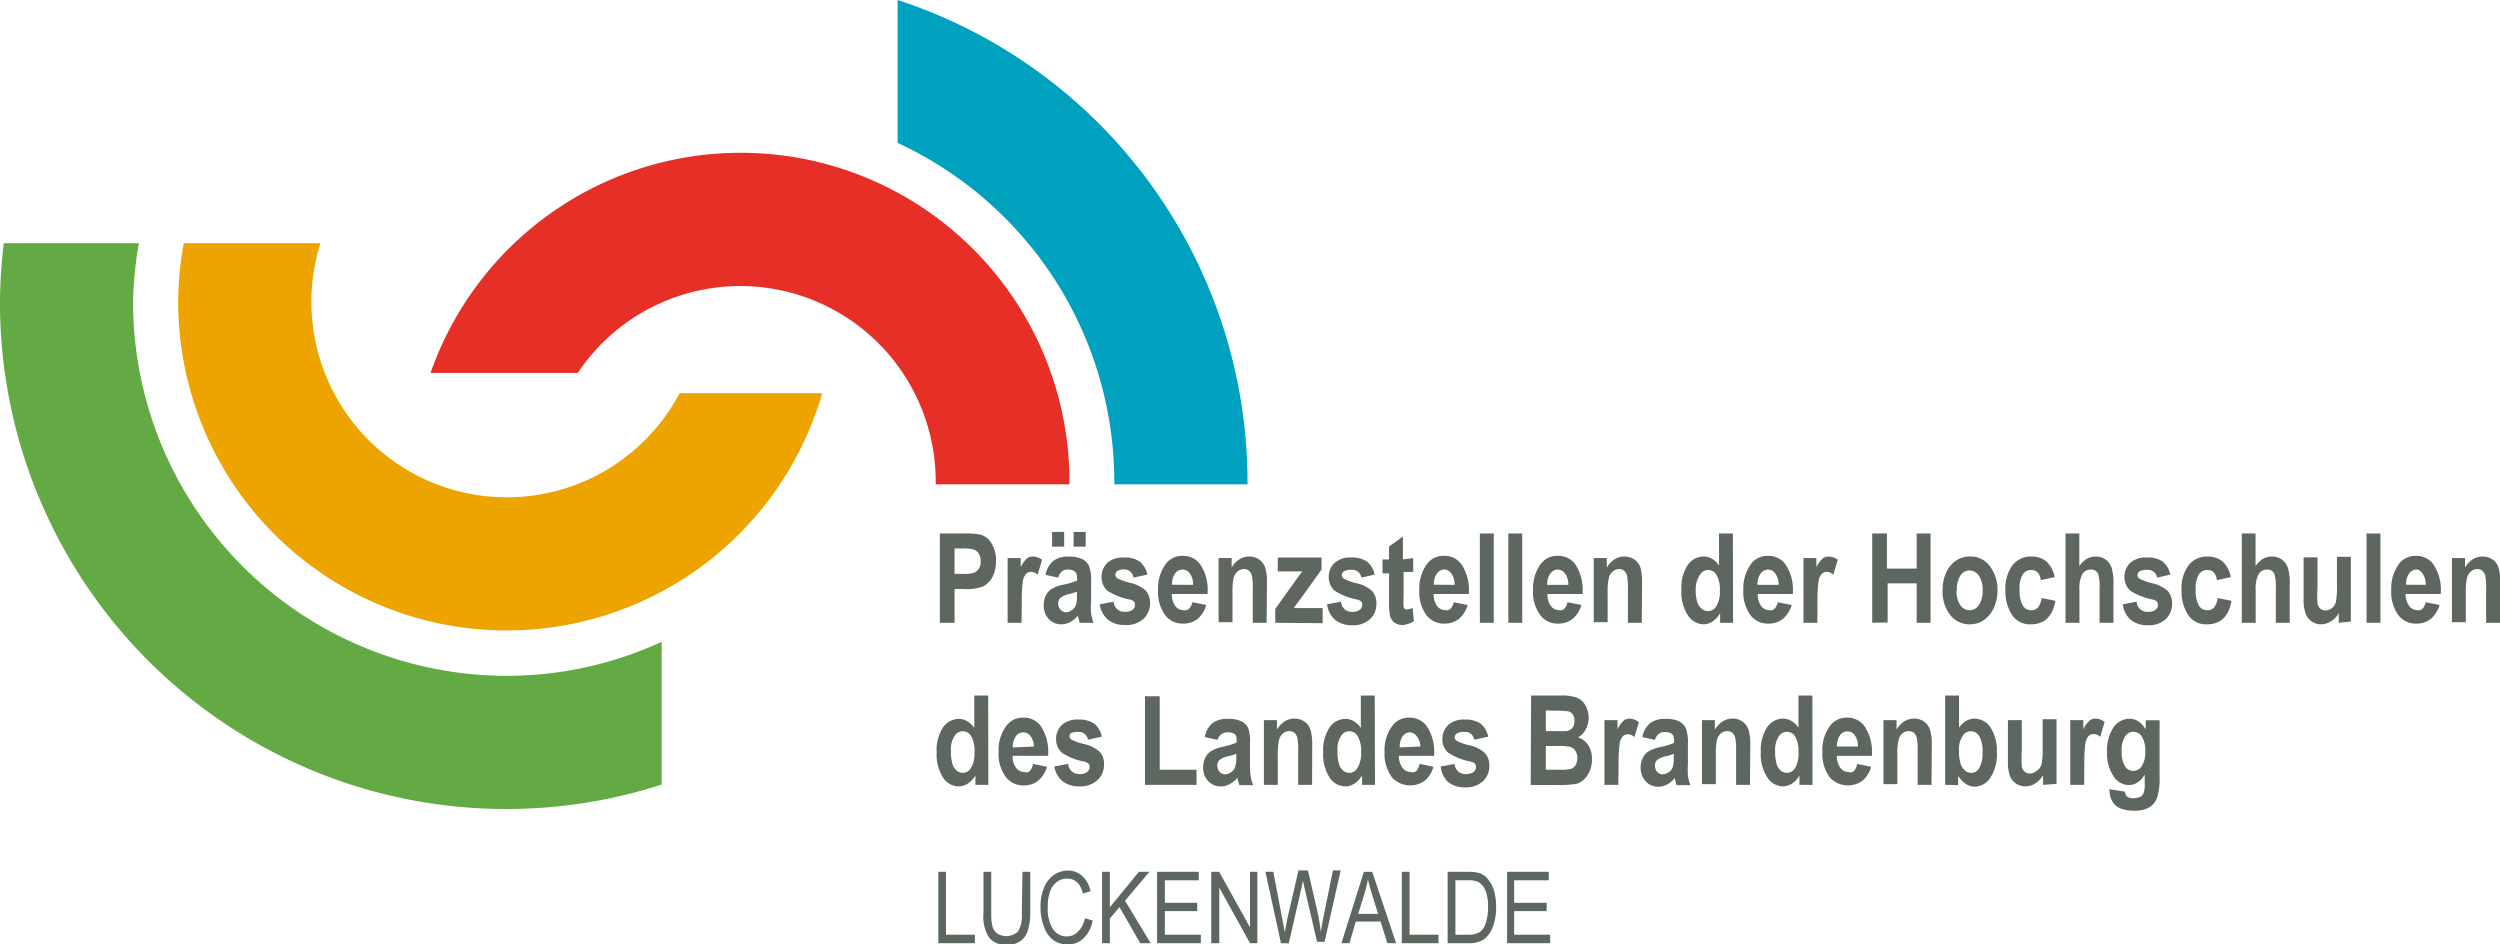 <?xml version="1.0" encoding="UTF-8"?> <svg xmlns="http://www.w3.org/2000/svg" viewBox="0 0 180 68"><g id="weiter_logos" data-name="weiter logos"><path d="M48.93,28.31a14.07,14.07,0,0,1-25.86-10.8H13.23a23.94,23.94,0,0,0-.4,4.26A23.65,23.65,0,0,0,59.2,28.31Z" fill="#eea400"></path><path d="M47.64,46.21a26.66,26.66,0,0,1-11.15,2.45A26.93,26.93,0,0,1,9.58,21.77,27.21,27.21,0,0,1,10,17.51H.27A37.47,37.47,0,0,0,0,21.77,36.45,36.45,0,0,0,47.64,56.49Z" fill="#64aa44"></path><path d="M64.63,0V10.29a26.9,26.9,0,0,1,15.6,24.38c0,.06,0,.13,0,.2h9.59c0-.07,0-.14,0-.21A36.54,36.54,0,0,0,64.63,0Z" fill="#00a1bf"></path><path d="M53.33,11A23.65,23.65,0,0,0,31,26.85h10.6a14.07,14.07,0,0,1,25.77,7.82c0,.07,0,.13,0,.2H77c0-.07,0-.13,0-.2A23.67,23.67,0,0,0,53.33,11Z" fill="#e63027"></path><path d="M67.67,44.84V38.41h1.71a5.36,5.36,0,0,1,1.25.09,1.4,1.4,0,0,1,.77.64,2.25,2.25,0,0,1,.31,1.25,2.47,2.47,0,0,1-.26,1.17,1.61,1.61,0,0,1-.66.66,3.37,3.37,0,0,1-1.36.19h-.7v2.43Zm1.06-5.35v1.83h.59a2.47,2.47,0,0,0,.81-.08.78.78,0,0,0,.35-.3,1,1,0,0,0,.13-.54,1,1,0,0,0-.14-.54.7.7,0,0,0-.35-.29,3,3,0,0,0-.87-.08Z" fill="#5d665f"></path><path d="M73.55,44.84h-1V40.18h.94v.66a2.27,2.27,0,0,1,.43-.62.71.71,0,0,1,.44-.15,1.15,1.15,0,0,1,.67.23l-.32,1.08a.75.75,0,0,0-.47-.21.52.52,0,0,0-.37.16,1,1,0,0,0-.23.56,10.25,10.25,0,0,0-.07,1.51Z" fill="#5d665f"></path><path d="M76.19,41.59l-.91-.2a1.72,1.72,0,0,1,.55-1,1.68,1.68,0,0,1,1.1-.31,2.14,2.14,0,0,1,1,.18,1.08,1.08,0,0,1,.48.49,2.88,2.88,0,0,1,.15,1.12V43.3a5.23,5.23,0,0,0,0,.91,3.06,3.06,0,0,0,.18.63h-1l-.14-.51a1.8,1.8,0,0,1-.55.46,1.4,1.4,0,0,1-.63.16,1.21,1.21,0,0,1-.91-.38,1.38,1.38,0,0,1-.36-1,1.52,1.52,0,0,1,.15-.69,1.1,1.1,0,0,1,.41-.47,2.51,2.51,0,0,1,.84-.31,5.19,5.19,0,0,0,1-.3,1.44,1.44,0,0,0-.05-.51.43.43,0,0,0-.2-.2,1,1,0,0,0-.42-.08.6.6,0,0,0-.42.13A.86.86,0,0,0,76.19,41.59Zm-.44-2.23V38.3h.87v1.06Zm1.79,3.24a4.71,4.71,0,0,1-.6.18,1.51,1.51,0,0,0-.61.28.51.51,0,0,0-.14.38.64.64,0,0,0,.16.45.48.48,0,0,0,.4.19.72.72,0,0,0,.42-.15.79.79,0,0,0,.29-.35,2.07,2.07,0,0,0,.08-.73Zm-.24-3.24V38.3h.87v1.06Z" fill="#5d665f"></path><path d="M79.18,43.51l1-.19a.77.77,0,0,0,.82.73.83.83,0,0,0,.54-.14.43.43,0,0,0,.18-.36.32.32,0,0,0-.08-.24.63.63,0,0,0-.33-.15,4.49,4.49,0,0,1-1.58-.63,1.31,1.31,0,0,1-.42-1,1.39,1.39,0,0,1,.41-1,1.7,1.7,0,0,1,1.2-.39,1.92,1.92,0,0,1,1.14.29,1.64,1.64,0,0,1,.55.94l-1,.22A.66.66,0,0,0,81,41a1,1,0,0,0-.53.1.33.33,0,0,0-.16.28.33.33,0,0,0,.14.26,4.68,4.68,0,0,0,.9.32,2.48,2.48,0,0,1,1.15.57,1.32,1.32,0,0,1,.3.9,1.49,1.49,0,0,1-.46,1.12A1.81,1.81,0,0,1,81,45a1.92,1.92,0,0,1-1.21-.37A1.77,1.77,0,0,1,79.18,43.51Z" fill="#5d665f"></path><path d="M85.85,43.36l1,.2a2,2,0,0,1-.62,1,1.66,1.66,0,0,1-1,.34,1.6,1.6,0,0,1-1.31-.57,2.85,2.85,0,0,1-.54-1.85,3,3,0,0,1,.55-1.87,1.47,1.47,0,0,1,1.2-.59,1.52,1.52,0,0,1,1.28.61,3.27,3.27,0,0,1,.54,2v.14H84.37a1.42,1.42,0,0,0,.25.86.72.72,0,0,0,.58.3C85.52,44,85.74,43.8,85.85,43.36Zm.05-1.25a1.31,1.31,0,0,0-.23-.82.64.64,0,0,0-1.06,0,1.28,1.28,0,0,0-.22.81Z" fill="#5d665f"></path><path d="M91.2,44.84h-1V42.46a4.85,4.85,0,0,0-.06-1,.68.68,0,0,0-.21-.36.55.55,0,0,0-.36-.13.73.73,0,0,0-.46.17,1,1,0,0,0-.29.45,5.06,5.06,0,0,0-.08,1.09v2.12h-1V40.18h.94v.68a1.77,1.77,0,0,1,.56-.59,1.29,1.29,0,0,1,.69-.2,1.22,1.22,0,0,1,.75.23,1.19,1.19,0,0,1,.42.59,3.51,3.51,0,0,1,.12,1Z" fill="#5d665f"></path><path d="M91.82,44.84v-1l1.43-2c.23-.33.41-.56.52-.7l-.47,0H92v-1h3.15v.87L93.65,43.1l-.51.68.52,0h1.57v1.09Z" fill="#5d665f"></path><path d="M95.55,43.51l1-.19a.76.76,0,0,0,.81.73.81.81,0,0,0,.54-.14.43.43,0,0,0,.18-.36.36.36,0,0,0-.07-.24.73.73,0,0,0-.33-.15,4.56,4.56,0,0,1-1.59-.63,1.31,1.31,0,0,1-.42-1,1.36,1.36,0,0,1,.42-1,1.66,1.66,0,0,1,1.19-.39,1.92,1.92,0,0,1,1.14.29,1.59,1.59,0,0,1,.55.94l-.95.22a.66.66,0,0,0-.72-.56,1,1,0,0,0-.53.1.33.33,0,0,0-.16.28.31.31,0,0,0,.15.26,4.21,4.21,0,0,0,.89.32,2.48,2.48,0,0,1,1.15.57,1.32,1.32,0,0,1,.3.9,1.49,1.49,0,0,1-.46,1.12,1.81,1.81,0,0,1-1.28.44,1.94,1.94,0,0,1-1.21-.37A1.77,1.77,0,0,1,95.55,43.51Z" fill="#5d665f"></path><path d="M101.75,40.18v1h-.69V43a4.28,4.28,0,0,0,0,.71.23.23,0,0,0,.25.17,1.21,1.21,0,0,0,.4-.11l.09.95A1.71,1.71,0,0,1,101,45a1,1,0,0,1-.62-.19.91.91,0,0,1-.31-.53,5.66,5.66,0,0,1-.06-1v-2h-.47v-1h.47v-.93l1-.72v1.65Z" fill="#5d665f"></path><path d="M104.67,43.36l1,.2a2.08,2.08,0,0,1-.63,1,1.66,1.66,0,0,1-1,.34,1.6,1.6,0,0,1-1.31-.57,2.85,2.85,0,0,1-.54-1.85,3,3,0,0,1,.55-1.87,1.47,1.47,0,0,1,1.2-.59,1.5,1.5,0,0,1,1.28.61,3.27,3.27,0,0,1,.54,2v.14h-2.54a1.42,1.42,0,0,0,.25.86.73.73,0,0,0,.58.3C104.35,44,104.56,43.8,104.67,43.36Zm.06-1.25a1.31,1.31,0,0,0-.24-.82A.63.63,0,0,0,104,41a.68.68,0,0,0-.54.29,1.28,1.28,0,0,0-.22.81Z" fill="#5d665f"></path><path d="M106.55,44.84V38.41h1v6.43Z" fill="#5d665f"></path><path d="M108.6,44.84V38.41h1v6.43Z" fill="#5d665f"></path><path d="M112.86,43.36l1,.2a2.08,2.08,0,0,1-.63,1,1.64,1.64,0,0,1-1,.34,1.57,1.57,0,0,1-1.3-.57,2.8,2.8,0,0,1-.55-1.85,3,3,0,0,1,.55-1.87,1.47,1.47,0,0,1,1.2-.59,1.52,1.52,0,0,1,1.29.61,3.33,3.33,0,0,1,.53,2v.14h-2.53a1.35,1.35,0,0,0,.24.86.73.73,0,0,0,.58.3C112.54,44,112.75,43.8,112.86,43.36Zm.06-1.25a1.31,1.31,0,0,0-.24-.82.63.63,0,0,0-.52-.28.68.68,0,0,0-.54.29,1.28,1.28,0,0,0-.22.81Z" fill="#5d665f"></path><path d="M118.21,44.84h-1V42.46a4.85,4.85,0,0,0-.06-1,.68.68,0,0,0-.21-.36.51.51,0,0,0-.35-.13.71.71,0,0,0-.46.17.82.82,0,0,0-.29.45,4.32,4.32,0,0,0-.09,1.09v2.12h-1V40.18h.94v.68a1.88,1.88,0,0,1,.56-.59,1.3,1.3,0,0,1,.7-.2,1.26,1.26,0,0,1,.75.23,1.19,1.19,0,0,1,.42.59,3.94,3.94,0,0,1,.11,1Z" fill="#5d665f"></path><path d="M124.78,44.84h-.93v-.69a1.89,1.89,0,0,1-.55.6,1.23,1.23,0,0,1-.65.2,1.4,1.4,0,0,1-1.12-.64,3.09,3.09,0,0,1-.47-1.83,2.91,2.91,0,0,1,.46-1.8,1.38,1.38,0,0,1,1.14-.61,1.12,1.12,0,0,1,.6.16,1.57,1.57,0,0,1,.51.49V38.41h1Zm-2.69-2.43a3.12,3.12,0,0,0,.11.94,1,1,0,0,0,.31.47A.71.71,0,0,0,123,44a.69.69,0,0,0,.58-.36,2,2,0,0,0,.25-1.09,2.1,2.1,0,0,0-.24-1.15.68.68,0,0,0-1.2,0A1.77,1.77,0,0,0,122.09,42.41Z" fill="#5d665f"></path><path d="M128,43.36l1,.2a2.08,2.08,0,0,1-.63,1,1.64,1.64,0,0,1-1,.34,1.6,1.6,0,0,1-1.31-.57,2.85,2.85,0,0,1-.54-1.85,3,3,0,0,1,.55-1.87,1.47,1.47,0,0,1,1.2-.59,1.5,1.5,0,0,1,1.28.61,3.27,3.27,0,0,1,.54,2v.14h-2.53a1.35,1.35,0,0,0,.24.86.73.73,0,0,0,.58.3C127.68,44,127.89,43.8,128,43.36Zm.06-1.25a1.31,1.31,0,0,0-.24-.82.63.63,0,0,0-.52-.28.68.68,0,0,0-.54.29,1.28,1.28,0,0,0-.22.81Z" fill="#5d665f"></path><path d="M130.85,44.84h-1V40.18h.93v.66a2.06,2.06,0,0,1,.44-.62.67.67,0,0,1,.44-.15,1.13,1.13,0,0,1,.66.23L132,41.38a.73.73,0,0,0-.47-.21.54.54,0,0,0-.37.16,1,1,0,0,0-.23.56,10.25,10.25,0,0,0-.07,1.51Z" fill="#5d665f"></path><path d="M134.8,44.84V38.41h1.06v2.53H138V38.41H139v6.43H138V42h-2.09v2.82Z" fill="#5d665f"></path><path d="M139.87,42.44a2.89,2.89,0,0,1,.27-1.25,2,2,0,0,1,.71-.84,1.76,1.76,0,0,1,1-.28,1.69,1.69,0,0,1,1.44.72,2.81,2.81,0,0,1,.53,1.69,3.05,3.05,0,0,1-.27,1.3,2.11,2.11,0,0,1-.72.87,1.74,1.74,0,0,1-1,.3,1.76,1.76,0,0,1-1.41-.66A2.76,2.76,0,0,1,139.87,42.44Zm1,.07a1.77,1.77,0,0,0,.28,1.07.82.82,0,0,0,.67.36.8.8,0,0,0,.65-.36,1.83,1.83,0,0,0,.28-1.08,1.76,1.76,0,0,0-.28-1.06.81.81,0,0,0-.66-.37.79.79,0,0,0-.66.37A1.71,1.71,0,0,0,140.9,42.51Z" fill="#5d665f"></path><path d="M147.94,41.55l-1,.22c-.07-.49-.3-.73-.69-.73a.71.71,0,0,0-.61.32,1.87,1.87,0,0,0-.23,1.06,2.25,2.25,0,0,0,.23,1.18.71.71,0,0,0,.61.34.61.61,0,0,0,.47-.19,1.24,1.24,0,0,0,.27-.69l1,.2c-.2,1.12-.79,1.69-1.76,1.69a1.52,1.52,0,0,1-1.39-.72,3.11,3.11,0,0,1-.45-1.71,2.8,2.8,0,0,1,.51-1.82,1.64,1.64,0,0,1,1.34-.63,1.69,1.69,0,0,1,1.1.35A2.14,2.14,0,0,1,147.94,41.55Z" fill="#5d665f"></path><path d="M149.71,38.41v2.36a1.78,1.78,0,0,1,.53-.53,1.27,1.27,0,0,1,.63-.17,1.22,1.22,0,0,1,.77.24,1.28,1.28,0,0,1,.43.69,4,4,0,0,1,.1,1.1v2.74h-1V42.37a3.17,3.17,0,0,0-.11-1.07.55.55,0,0,0-.52-.29.71.71,0,0,0-.61.32,2.28,2.28,0,0,0-.21,1.17v2.34h-1V38.41Z" fill="#5d665f"></path><path d="M152.84,43.51l1-.19a.76.76,0,0,0,.81.73.83.83,0,0,0,.54-.14.43.43,0,0,0,.18-.36.36.36,0,0,0-.07-.24.73.73,0,0,0-.33-.15,4.56,4.56,0,0,1-1.59-.63,1.31,1.31,0,0,1-.42-1,1.39,1.39,0,0,1,.41-1,1.7,1.7,0,0,1,1.2-.39,1.92,1.92,0,0,1,1.14.29,1.64,1.64,0,0,1,.55.94l-.95.22a.66.66,0,0,0-.72-.56,1,1,0,0,0-.53.1.33.33,0,0,0-.16.28.31.31,0,0,0,.15.26,4.21,4.21,0,0,0,.89.32,2.48,2.48,0,0,1,1.15.57,1.32,1.32,0,0,1,.3.9,1.49,1.49,0,0,1-.46,1.12,1.81,1.81,0,0,1-1.28.44,1.94,1.94,0,0,1-1.21-.37A1.77,1.77,0,0,1,152.84,43.51Z" fill="#5d665f"></path><path d="M160.62,41.55l-1,.22c-.07-.49-.3-.73-.69-.73a.71.71,0,0,0-.61.32,1.87,1.87,0,0,0-.23,1.06,2.25,2.25,0,0,0,.23,1.18.7.7,0,0,0,.61.34.61.61,0,0,0,.47-.19,1.32,1.32,0,0,0,.27-.69l1,.2c-.2,1.12-.79,1.69-1.76,1.69a1.52,1.52,0,0,1-1.39-.72,3.11,3.11,0,0,1-.45-1.71,2.8,2.8,0,0,1,.51-1.82,1.64,1.64,0,0,1,1.34-.63,1.7,1.7,0,0,1,1.1.35A2.07,2.07,0,0,1,160.62,41.55Z" fill="#5d665f"></path><path d="M162.4,38.41v2.36a1.67,1.67,0,0,1,.53-.53,1.24,1.24,0,0,1,.63-.17,1.22,1.22,0,0,1,.77.24,1.28,1.28,0,0,1,.43.69,4,4,0,0,1,.1,1.1v2.74h-1V42.37a3.17,3.17,0,0,0-.11-1.07.55.55,0,0,0-.52-.29.71.71,0,0,0-.61.32,2.28,2.28,0,0,0-.21,1.17v2.34h-1V38.41Z" fill="#5d665f"></path><path d="M168.39,44.84v-.7a1.57,1.57,0,0,1-.55.59,1.37,1.37,0,0,1-.71.22,1.21,1.21,0,0,1-.68-.2,1.18,1.18,0,0,1-.44-.56,2.94,2.94,0,0,1-.15-1.06v-3h1v2.14a8.35,8.35,0,0,0,0,1.16.66.66,0,0,0,.2.39.57.57,0,0,0,.38.13.71.71,0,0,0,.47-.18.79.79,0,0,0,.28-.45,6.29,6.29,0,0,0,.07-1.23v-2h1v4.66Z" fill="#5d665f"></path><path d="M170.39,44.84V38.41h1v6.43Z" fill="#5d665f"></path><path d="M174.65,43.36l1,.2a2.08,2.08,0,0,1-.63,1,1.66,1.66,0,0,1-1,.34,1.6,1.6,0,0,1-1.31-.57,2.85,2.85,0,0,1-.54-1.85,3,3,0,0,1,.55-1.87,1.47,1.47,0,0,1,1.2-.59,1.52,1.52,0,0,1,1.28.61,3.27,3.27,0,0,1,.54,2v.14h-2.53a1.42,1.42,0,0,0,.25.86.72.72,0,0,0,.58.3C174.33,44,174.54,43.8,174.65,43.36Zm0-1.25a1.31,1.31,0,0,0-.23-.82A.63.63,0,0,0,174,41a.68.68,0,0,0-.54.29,1.28,1.28,0,0,0-.22.81Z" fill="#5d665f"></path><path d="M180,44.84h-1V42.46a4.85,4.85,0,0,0-.06-1,.68.68,0,0,0-.21-.36.53.53,0,0,0-.35-.13.75.75,0,0,0-.47.17.87.87,0,0,0-.28.45,4.32,4.32,0,0,0-.09,1.09v2.12h-1V40.18h.94v.68a1.77,1.77,0,0,1,.56-.59,1.3,1.3,0,0,1,.7-.2,1.21,1.21,0,0,1,.74.23,1.08,1.08,0,0,1,.42.59,3.51,3.51,0,0,1,.12,1Z" fill="#5d665f"></path><path d="M71.16,56.51h-.93v-.68a1.75,1.75,0,0,1-.55.59,1.23,1.23,0,0,1-.65.2A1.37,1.37,0,0,1,67.91,56a3.07,3.07,0,0,1-.47-1.83,3,3,0,0,1,.46-1.8,1.41,1.41,0,0,1,1.15-.61,1.12,1.12,0,0,1,.59.17,1.54,1.54,0,0,1,.51.48V50.08h1Zm-2.69-2.43a3.07,3.07,0,0,0,.11.94,1,1,0,0,0,.31.47.72.72,0,0,0,.44.16.69.69,0,0,0,.58-.36,1.93,1.93,0,0,0,.25-1.09A2.13,2.13,0,0,0,69.92,53a.69.69,0,0,0-1.2,0A1.77,1.77,0,0,0,68.47,54.08Z" fill="#5d665f"></path><path d="M74.38,55l1,.21a2.05,2.05,0,0,1-.63,1,1.59,1.59,0,0,1-1,.34,1.57,1.57,0,0,1-1.3-.57,2.77,2.77,0,0,1-.55-1.84,2.91,2.91,0,0,1,.55-1.87,1.45,1.45,0,0,1,1.2-.6,1.52,1.52,0,0,1,1.29.61,3.35,3.35,0,0,1,.53,2v.14H72.91a1.32,1.32,0,0,0,.24.85.71.71,0,0,0,.58.31C74.06,55.7,74.28,55.48,74.38,55Zm.06-1.25A1.33,1.33,0,0,0,74.2,53a.64.64,0,0,0-.52-.27.66.66,0,0,0-.54.28,1.32,1.32,0,0,0-.22.81Z" fill="#5d665f"></path><path d="M75.91,55.19l1-.19a.77.77,0,0,0,.81.73.91.91,0,0,0,.55-.14.46.46,0,0,0,.18-.37.36.36,0,0,0-.08-.24.73.73,0,0,0-.33-.15,4.4,4.4,0,0,1-1.58-.63,1.3,1.3,0,0,1-.42-1,1.37,1.37,0,0,1,.41-1,1.66,1.66,0,0,1,1.19-.39,1.92,1.92,0,0,1,1.14.29,1.59,1.59,0,0,1,.55.94l-1,.22a.66.66,0,0,0-.72-.56.91.91,0,0,0-.53.11A.33.33,0,0,0,77,53a.3.3,0,0,0,.15.25,3.65,3.65,0,0,0,.9.32,2.49,2.49,0,0,1,1.15.58,1.33,1.33,0,0,1,.29.9A1.45,1.45,0,0,1,79,56.18a1.79,1.79,0,0,1-1.28.44,1.9,1.9,0,0,1-1.21-.37A1.71,1.71,0,0,1,75.91,55.19Z" fill="#5d665f"></path><path d="M82.44,56.51V50.13H83.5v5.29h2.65v1.09Z" fill="#5d665f"></path><path d="M87.66,53.27l-.92-.2a1.78,1.78,0,0,1,.55-1,1.76,1.76,0,0,1,1.1-.31,2.11,2.11,0,0,1,1,.18,1,1,0,0,1,.48.49A2.9,2.9,0,0,1,90,53.54V55a5.17,5.17,0,0,0,.05.9,2.75,2.75,0,0,0,.18.63h-1L89.09,56a1.8,1.8,0,0,1-.56.46,1.28,1.28,0,0,1-.63.16,1.21,1.21,0,0,1-.91-.38,1.38,1.38,0,0,1-.36-1,1.45,1.45,0,0,1,.15-.68,1.11,1.11,0,0,1,.41-.47,2.49,2.49,0,0,1,.84-.32,5.36,5.36,0,0,0,1-.3A1.37,1.37,0,0,0,89,53a.39.39,0,0,0-.2-.2.94.94,0,0,0-.41-.07.67.67,0,0,0-.43.12A.79.79,0,0,0,87.66,53.27Zm1.35,1a3.77,3.77,0,0,1-.61.19,1.4,1.4,0,0,0-.61.27.52.52,0,0,0-.14.39.64.64,0,0,0,.16.45.5.5,0,0,0,.4.18.72.72,0,0,0,.42-.15.7.7,0,0,0,.29-.35,2,2,0,0,0,.09-.73Z" fill="#5d665f"></path><path d="M94.47,56.51h-1V54.13a4.73,4.73,0,0,0-.06-1,.71.71,0,0,0-.21-.37.58.58,0,0,0-.36-.12.72.72,0,0,0-.46.16.94.94,0,0,0-.29.46A5,5,0,0,0,92,54.4v2.11H91V51.85h.94v.68a1.77,1.77,0,0,1,.56-.59,1.29,1.29,0,0,1,.69-.2,1.22,1.22,0,0,1,.75.23,1.11,1.11,0,0,1,.42.6,3.48,3.48,0,0,1,.12,1Z" fill="#5d665f"></path><path d="M99,56.51h-.93v-.68a1.75,1.75,0,0,1-.55.59,1.23,1.23,0,0,1-.65.2A1.37,1.37,0,0,1,95.74,56a3.07,3.07,0,0,1-.47-1.83,3,3,0,0,1,.46-1.8,1.41,1.41,0,0,1,1.14-.61,1.13,1.13,0,0,1,.6.17,1.54,1.54,0,0,1,.51.48V50.08h1ZM96.3,54.08a3.07,3.07,0,0,0,.11.94,1,1,0,0,0,.31.47.72.72,0,0,0,.44.16.7.7,0,0,0,.58-.36A2,2,0,0,0,98,54.2,2.13,2.13,0,0,0,97.75,53a.69.69,0,0,0-1.2,0A1.77,1.77,0,0,0,96.3,54.08Z" fill="#5d665f"></path><path d="M102.21,55l1,.21a2.05,2.05,0,0,1-.63,1,1.78,1.78,0,0,1-2.35-.23,2.82,2.82,0,0,1-.54-1.84,2.91,2.91,0,0,1,.55-1.87,1.45,1.45,0,0,1,1.2-.6,1.5,1.5,0,0,1,1.28.61,3.28,3.28,0,0,1,.54,2v.14h-2.54a1.39,1.39,0,0,0,.25.85.71.71,0,0,0,.58.31C101.89,55.7,102.1,55.48,102.21,55Zm.06-1.25A1.33,1.33,0,0,0,102,53a.64.64,0,0,0-.52-.27A.66.66,0,0,0,101,53a1.32,1.32,0,0,0-.22.81Z" fill="#5d665f"></path><path d="M103.73,55.19l1-.19a.76.76,0,0,0,.81.73.91.91,0,0,0,.55-.14.46.46,0,0,0,.18-.37.36.36,0,0,0-.08-.24.73.73,0,0,0-.33-.15,4.4,4.4,0,0,1-1.58-.63,1.27,1.27,0,0,1-.43-1,1.38,1.38,0,0,1,.42-1,1.66,1.66,0,0,1,1.19-.39,1.92,1.92,0,0,1,1.14.29,1.59,1.59,0,0,1,.55.94l-1,.22a.66.66,0,0,0-.72-.56.91.91,0,0,0-.53.11.33.33,0,0,0-.16.28.3.3,0,0,0,.15.25,3.65,3.65,0,0,0,.9.32,2.39,2.39,0,0,1,1.14.58,1.29,1.29,0,0,1,.3.9,1.45,1.45,0,0,1-.46,1.11,1.79,1.79,0,0,1-1.28.44,1.9,1.9,0,0,1-1.21-.37A1.77,1.77,0,0,1,103.73,55.19Z" fill="#5d665f"></path><path d="M110.24,50.08h2.11a3.14,3.14,0,0,1,1.21.16,1.29,1.29,0,0,1,.6.56,1.8,1.8,0,0,1,0,1.74,1.36,1.36,0,0,1-.54.55,1.41,1.41,0,0,1,.74.57,1.82,1.82,0,0,1,.26,1,2,2,0,0,1-.34,1.18,1.41,1.41,0,0,1-.79.6,8.57,8.57,0,0,1-1.49.08h-1.79Zm1.06,1.07v1.49h.7c.42,0,.68,0,.78,0a.73.73,0,0,0,.43-.23.81.81,0,0,0,.15-.51.74.74,0,0,0-.13-.46.46.46,0,0,0-.3-.22,6.06,6.06,0,0,0-1-.05Zm0,2.56v1.71h1a2.84,2.84,0,0,0,.83-.07.59.59,0,0,0,.31-.26,1,1,0,0,0,.13-.51.94.94,0,0,0-.14-.52.73.73,0,0,0-.35-.28,3.55,3.55,0,0,0-.91-.07Z" fill="#5d665f"></path><path d="M116.52,56.51h-1V51.85h.94v.66a2,2,0,0,1,.43-.61.66.66,0,0,1,.44-.16A1.12,1.12,0,0,1,118,52l-.32,1.07a.73.73,0,0,0-.47-.2.51.51,0,0,0-.37.15,1,1,0,0,0-.23.57,10,10,0,0,0-.07,1.5Z" fill="#5d665f"></path><path d="M119.16,53.27l-.91-.2a1.78,1.78,0,0,1,.55-1,1.74,1.74,0,0,1,1.1-.31,2.14,2.14,0,0,1,1,.18,1.13,1.13,0,0,1,.48.49,2.9,2.9,0,0,1,.15,1.13V55a6.78,6.78,0,0,0,0,.9,4.34,4.34,0,0,0,.18.63h-1l-.13-.51a1.67,1.67,0,0,1-.55.46,1.28,1.28,0,0,1-.63.16,1.19,1.19,0,0,1-.91-.38,1.38,1.38,0,0,1-.36-1,1.45,1.45,0,0,1,.15-.68,1.09,1.09,0,0,1,.4-.47,2.65,2.65,0,0,1,.85-.32,5.19,5.19,0,0,0,1-.3,1.44,1.44,0,0,0-.05-.51.43.43,0,0,0-.2-.2,1,1,0,0,0-.42-.07.66.66,0,0,0-.42.12A.86.86,0,0,0,119.16,53.27Zm1.35,1a3.3,3.3,0,0,1-.6.19,1.4,1.4,0,0,0-.61.27.52.52,0,0,0-.14.39.68.68,0,0,0,.15.45.54.54,0,0,0,.41.18.72.72,0,0,0,.42-.15.7.7,0,0,0,.29-.35,2.07,2.07,0,0,0,.08-.73Z" fill="#5d665f"></path><path d="M126,56.51h-1V54.13a4.73,4.73,0,0,0-.06-1,.71.71,0,0,0-.21-.37.6.6,0,0,0-.36-.12.72.72,0,0,0-.46.16.87.87,0,0,0-.29.46,5,5,0,0,0-.08,1.09v2.11h-1V51.85h.93v.68a1.9,1.9,0,0,1,.57-.59,1.29,1.29,0,0,1,.69-.2,1.17,1.17,0,0,1,1.17.83,3.48,3.48,0,0,1,.12,1Z" fill="#5d665f"></path><path d="M130.5,56.51h-.94v-.68a1.64,1.64,0,0,1-.54.59,1.23,1.23,0,0,1-.65.2,1.37,1.37,0,0,1-1.12-.64,3,3,0,0,1-.47-1.83,3,3,0,0,1,.46-1.8,1.41,1.41,0,0,1,1.14-.61,1.16,1.16,0,0,1,.6.17,1.54,1.54,0,0,1,.51.48V50.08h1Zm-2.69-2.43a3.07,3.07,0,0,0,.11.94,1,1,0,0,0,.3.47.77.77,0,0,0,.45.16.7.7,0,0,0,.58-.36,2,2,0,0,0,.24-1.09,2.25,2.25,0,0,0-.23-1.16.69.69,0,0,0-1.2,0A1.77,1.77,0,0,0,127.81,54.08Z" fill="#5d665f"></path><path d="M133.72,55l1,.21a2,2,0,0,1-.62,1,1.78,1.78,0,0,1-2.35-.23,2.82,2.82,0,0,1-.54-1.84,2.91,2.91,0,0,1,.55-1.87,1.45,1.45,0,0,1,1.2-.6,1.52,1.52,0,0,1,1.28.61,3.28,3.28,0,0,1,.54,2v.14h-2.53a1.39,1.39,0,0,0,.25.85.7.7,0,0,0,.58.31C133.4,55.7,133.61,55.48,133.72,55Zm.05-1.25a1.33,1.33,0,0,0-.23-.82.64.64,0,0,0-.52-.27.66.66,0,0,0-.54.28,1.32,1.32,0,0,0-.22.81Z" fill="#5d665f"></path><path d="M139.07,56.51h-1V54.13a4.73,4.73,0,0,0-.06-1,.71.71,0,0,0-.21-.37.58.58,0,0,0-.36-.12.72.72,0,0,0-.46.16.86.86,0,0,0-.28.46,4.27,4.27,0,0,0-.09,1.09v2.11h-1V51.85h.94v.68a1.77,1.77,0,0,1,.56-.59,1.3,1.3,0,0,1,.7-.2,1.21,1.21,0,0,1,.74.23,1.11,1.11,0,0,1,.42.6,3.48,3.48,0,0,1,.12,1Z" fill="#5d665f"></path><path d="M140.05,56.51V50.08h1v2.31a1.75,1.75,0,0,1,.51-.48,1.16,1.16,0,0,1,.6-.17,1.41,1.41,0,0,1,1.14.61,3,3,0,0,1,.47,1.8A3,3,0,0,1,143.3,56a1.37,1.37,0,0,1-1.12.64,1.17,1.17,0,0,1-.65-.21,1.69,1.69,0,0,1-.54-.58v.68Zm1-2.43a2.72,2.72,0,0,0,.12.92,1,1,0,0,0,.32.48.72.72,0,0,0,.44.17.67.67,0,0,0,.57-.35,2,2,0,0,0,.24-1.11A2.12,2.12,0,0,0,142.5,53a.69.69,0,0,0-1.2,0A1.77,1.77,0,0,0,141.05,54.08Z" fill="#5d665f"></path><path d="M147.1,56.51v-.7a1.65,1.65,0,0,1-.55.59,1.29,1.29,0,0,1-.72.22,1.19,1.19,0,0,1-1.12-.76,3.18,3.18,0,0,1-.14-1.06V51.85h1V54a8.65,8.65,0,0,0,0,1.17.61.61,0,0,0,.2.38.56.56,0,0,0,.38.14.71.71,0,0,0,.47-.18A.82.82,0,0,0,147,55a6.1,6.1,0,0,0,.07-1.22v-2h1v4.66Z" fill="#5d665f"></path><path d="M150.06,56.51h-1V51.85H150v.66a1.87,1.87,0,0,1,.43-.61.65.65,0,0,1,.44-.16,1.07,1.07,0,0,1,.66.24l-.31,1.07a.76.76,0,0,0-.48-.2.53.53,0,0,0-.37.15,1.18,1.18,0,0,0-.23.57,11.61,11.61,0,0,0-.07,1.5Z" fill="#5d665f"></path><path d="M151.86,56.82,153,57a.51.51,0,0,0,.16.36.68.68,0,0,0,.42.11,1.2,1.2,0,0,0,.54-.11.5.5,0,0,0,.22-.27,1.64,1.64,0,0,0,.08-.65v-.67a1.65,1.65,0,0,1-.51.56,1.09,1.09,0,0,1-.63.19,1.28,1.28,0,0,1-1.07-.58,2.89,2.89,0,0,1-.5-1.78,3,3,0,0,1,.47-1.8,1.41,1.41,0,0,1,1.14-.61,1.23,1.23,0,0,1,.65.19,1.75,1.75,0,0,1,.52.58v-.66h1V56a4.23,4.23,0,0,1-.19,1.46,1.33,1.33,0,0,1-.57.68,2.08,2.08,0,0,1-1.06.23,2.5,2.5,0,0,1-1-.17,1.14,1.14,0,0,1-.58-.5,1.46,1.46,0,0,1-.2-.76Zm.9-2.74a1.93,1.93,0,0,0,.24,1.09.69.69,0,0,0,.58.34.75.75,0,0,0,.62-.34,1.8,1.8,0,0,0,.26-1.06,1.87,1.87,0,0,0-.25-1.08.72.72,0,0,0-.61-.34.71.71,0,0,0-.6.34A1.85,1.85,0,0,0,152.76,54.08Z" fill="#5d665f"></path><path d="M67.56,67.91V62.77h.55V67.3h2.08v.61Z" fill="#5d665f"></path><path d="M73.62,62.77h.56v3A4.21,4.21,0,0,1,74,67a1.39,1.39,0,0,1-.52.75,1.62,1.62,0,0,1-1,.28,1.54,1.54,0,0,1-1.25-.5,2.78,2.78,0,0,1-.42-1.76v-3h.56v3a3.47,3.47,0,0,0,.11,1,.9.9,0,0,0,.36.47,1.25,1.25,0,0,0,1.46-.17,2.24,2.24,0,0,0,.27-1.31Z" fill="#5d665f"></path><path d="M78.11,66.11l.56.17A2.32,2.32,0,0,1,78,67.57a1.58,1.58,0,0,1-1.13.43,1.73,1.73,0,0,1-1-.29,2,2,0,0,1-.68-.92,3.74,3.74,0,0,1-.27-1.49,3.49,3.49,0,0,1,.27-1.44,2,2,0,0,1,.72-.88,1.79,1.79,0,0,1,1-.3,1.51,1.51,0,0,1,1,.38,2,2,0,0,1,.61,1.11l-.55.16c-.18-.71-.56-1.07-1.12-1.07a1.19,1.19,0,0,0-.73.22,1.43,1.43,0,0,0-.5.67,3.15,3.15,0,0,0-.18,1.15,2.75,2.75,0,0,0,.37,1.59,1.17,1.17,0,0,0,1,.53,1.09,1.09,0,0,0,.79-.33A1.72,1.72,0,0,0,78.11,66.11Z" fill="#5d665f"></path><path d="M79.35,67.91V62.77h.56v2.55L82,62.77h.76L81,64.85l1.85,3.06H82.1l-1.5-2.6-.69.82v1.78Z" fill="#5d665f"></path><path d="M83.31,67.91V62.77h3v.61H83.87V65H86.2v.6H83.87V67.3h2.59v.61Z" fill="#5d665f"></path><path d="M87.21,67.91V62.77h.57l2.22,4v-4h.53v5.14H90l-2.21-4v4Z" fill="#5d665f"></path><path d="M92.23,67.91l-1.12-5.14h.57l.64,3.37q.11.52.18,1l.19-1,.8-3.47h.68l.6,2.6a16.77,16.77,0,0,1,.33,1.82c.05-.33.12-.71.2-1.12l.67-3.3h.56l-1.16,5.14h-.54L93.94,64l-.13-.6q-.06.33-.12.6l-.9,3.92Z" fill="#5d665f"></path><path d="M96.58,67.91l1.62-5.14h.6l1.72,5.14h-.63l-.49-1.56H97.62l-.46,1.56Zm1.21-2.11h1.43l-.44-1.43c-.13-.43-.23-.79-.29-1.06a8.24,8.24,0,0,1-.24,1Z" fill="#5d665f"></path><path d="M100.93,67.91V62.77h.56V67.3h2.08v.61Z" fill="#5d665f"></path><path d="M104.23,67.91V62.77h1.46a2.9,2.9,0,0,1,.82.09,1.37,1.37,0,0,1,.63.45,2.36,2.36,0,0,1,.43.82,4.13,4.13,0,0,1,.15,1.18,3.81,3.81,0,0,1-.26,1.48,1.8,1.8,0,0,1-.66.87,1.92,1.92,0,0,1-1,.25Zm.56-.61h.9a1.64,1.64,0,0,0,.82-.17,1.11,1.11,0,0,0,.43-.57,3.62,3.62,0,0,0,.2-1.26,3,3,0,0,0-.21-1.23,1.14,1.14,0,0,0-.55-.59,1.78,1.78,0,0,0-.71-.1h-.88Z" fill="#5d665f"></path><path d="M108.51,67.91V62.77h3v.61h-2.49V65h2.34v.6h-2.34V67.3h2.59v.61Z" fill="#5d665f"></path></g></svg> 